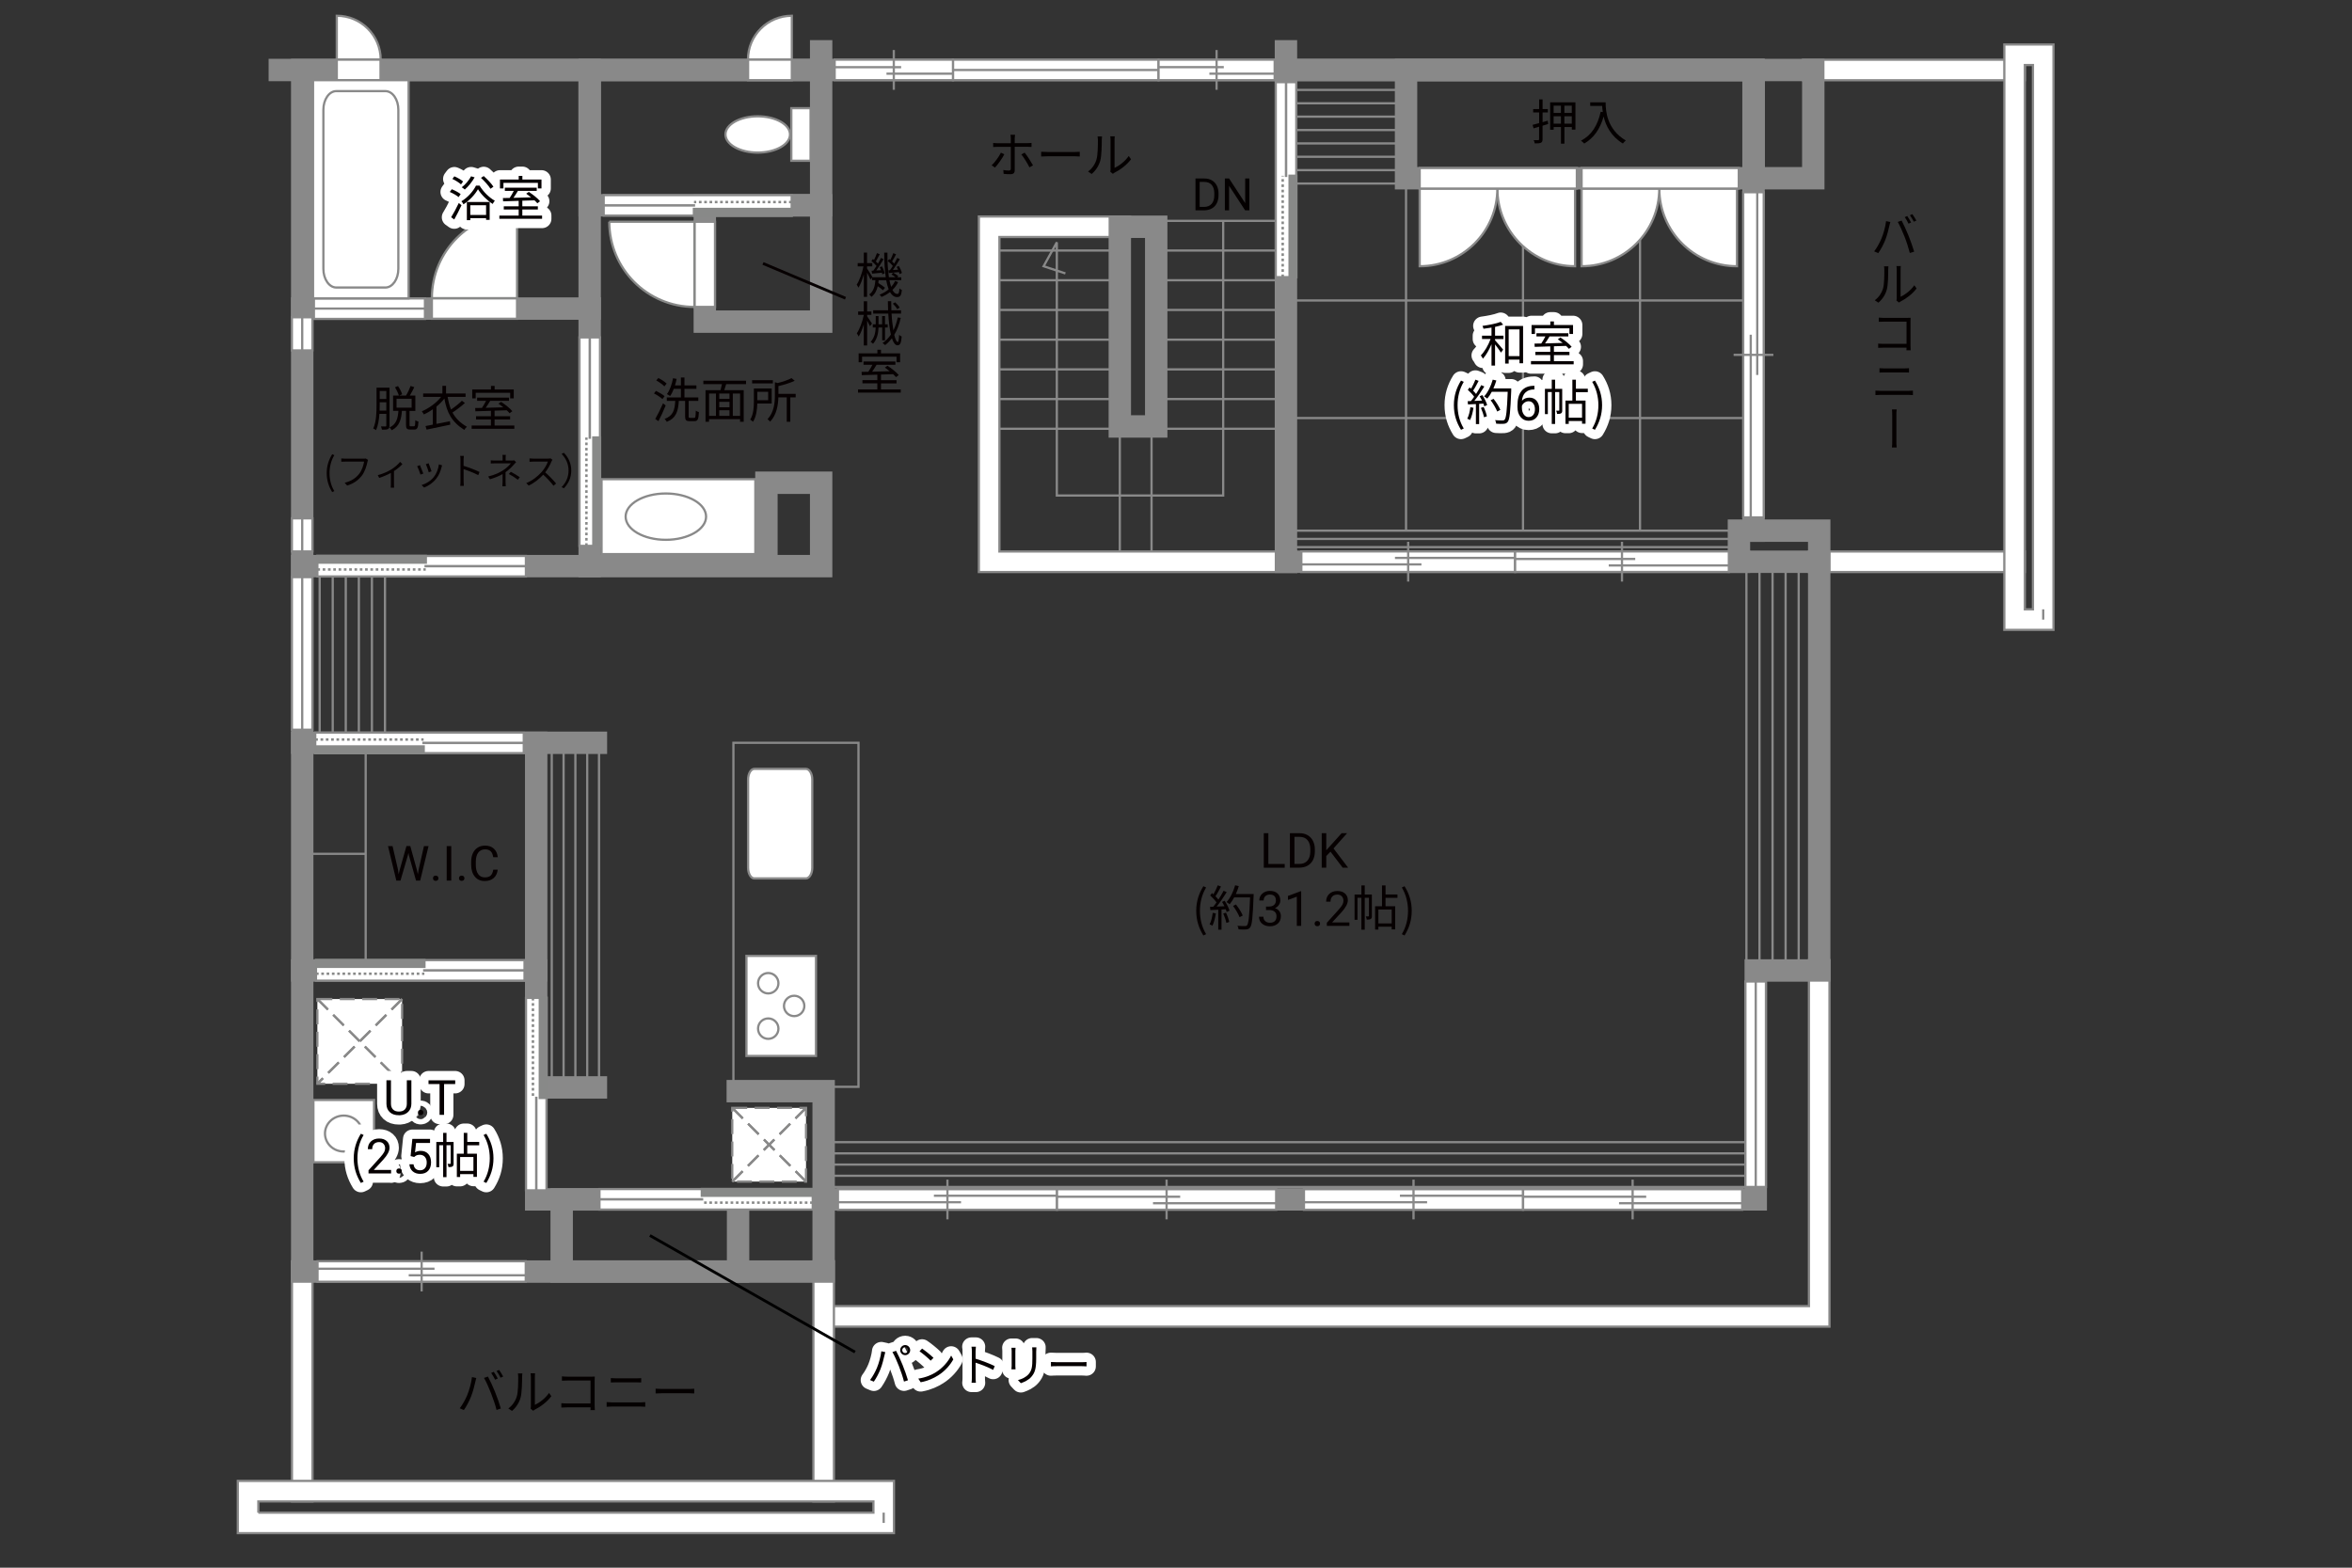 <?xml version="1.0" encoding="UTF-8"?><svg xmlns="http://www.w3.org/2000/svg" viewBox="0 0 630 420"><rect x="0" y="0" width="630" height="420" fill="#333333" stroke="none"/><defs><style>.cls-1,.cls-2,.cls-3,.cls-4,.cls-5,.cls-6,.cls-7,.cls-8,.cls-9,.cls-10,.cls-11{fill:none;}.cls-1,.cls-12,.cls-13,.cls-14,.cls-15{stroke-width:0px;}.cls-2,.cls-3,.cls-16,.cls-17,.cls-8,.cls-18{stroke-width:.6px;}.cls-2,.cls-3,.cls-18{stroke-dasharray:0 0 4 2;}.cls-2,.cls-17,.cls-6,.cls-8,.cls-11,.cls-18{stroke:#898989;}.cls-3{stroke:#898988;}.cls-4{stroke:#060001;stroke-miterlimit:10;}.cls-4,.cls-10{stroke-width:.75px;}.cls-16,.cls-17,.cls-13,.cls-18{fill:#fff;}.cls-16,.cls-7,.cls-9{stroke:#888988;}.cls-5{stroke:#fff;stroke-linejoin:round;stroke-width:5px;}.cls-6,.cls-7,.cls-9{stroke-width:.65px;}.cls-9{stroke-dasharray:0 0 0 0 .71 0 0 .71;}.cls-10{stroke:#000;}.cls-12{fill:#888988;}.cls-14{fill:#040000;}.cls-15{fill:#060001;}.cls-11{stroke-linecap:square;stroke-width:6px;}</style></defs><g id="kan"><line class="cls-8" x1="160.45" y1="201.17" x2="160.45" y2="291.33"/><line class="cls-8" x1="157.29" y1="201.17" x2="157.29" y2="291.33"/><line class="cls-8" x1="154.12" y1="201.17" x2="154.12" y2="291.33"/><line class="cls-8" x1="150.96" y1="201.17" x2="150.96" y2="291.33"/><line class="cls-8" x1="147.79" y1="201.17" x2="147.79" y2="291.33"/><rect class="cls-8" x="196.45" y="199" width="33.5" height="92.17"/><line class="cls-8" x1="222.79" y1="306" x2="468.45" y2="306"/><line class="cls-8" x1="222.79" y1="309" x2="468.45" y2="309"/><line class="cls-8" x1="222.79" y1="312" x2="468.45" y2="312"/><line class="cls-8" x1="222.79" y1="315" x2="468.45" y2="315"/><line class="cls-8" x1="222.79" y1="318" x2="468.45" y2="318"/><line class="cls-8" x1="467.79" y1="260" x2="467.79" y2="152.17"/><line class="cls-8" x1="471.29" y1="260" x2="471.29" y2="152.17"/><line class="cls-8" x1="474.79" y1="260" x2="474.79" y2="152.17"/><line class="cls-8" x1="478.29" y1="260" x2="478.29" y2="152.17"/><line class="cls-8" x1="481.79" y1="260" x2="481.79" y2="152.17"/><line class="cls-8" x1="465.79" y1="142.17" x2="344.45" y2="142.17"/><line class="cls-8" x1="465.79" y1="144.38" x2="344.45" y2="144.38"/><line class="cls-8" x1="465.79" y1="146.58" x2="344.45" y2="146.58"/><line class="cls-8" x1="346.87" y1="49.17" x2="374.7" y2="49.17"/><line class="cls-8" x1="346.87" y1="45.58" x2="374.7" y2="45.58"/><line class="cls-8" x1="346.87" y1="42" x2="374.7" y2="42"/><line class="cls-8" x1="346.87" y1="38.42" x2="374.7" y2="38.42"/><line class="cls-8" x1="346.87" y1="34.84" x2="374.7" y2="34.84"/><line class="cls-8" x1="346.87" y1="31.25" x2="374.7" y2="31.25"/><line class="cls-8" x1="346.87" y1="27.67" x2="374.7" y2="27.67"/><line class="cls-8" x1="346.87" y1="24.09" x2="374.7" y2="24.09"/><rect class="cls-8" x="344.45" y="80.5" width="125.25" height="31.5"/><line class="cls-8" x1="376.62" y1="47.75" x2="376.62" y2="142.17"/><line class="cls-8" x1="407.95" y1="47.75" x2="407.95" y2="142.17"/><line class="cls-8" x1="439.29" y1="47.75" x2="439.29" y2="142.17"/><line class="cls-8" x1="103.12" y1="151.67" x2="103.12" y2="199"/><line class="cls-8" x1="99.62" y1="151.67" x2="99.62" y2="199"/><line class="cls-8" x1="96.12" y1="151.67" x2="96.12" y2="199"/><line class="cls-8" x1="92.62" y1="151.67" x2="92.62" y2="199"/><line class="cls-8" x1="89.12" y1="151.67" x2="89.12" y2="199"/><line class="cls-8" x1="85.62" y1="151.67" x2="85.62" y2="199"/><line class="cls-8" x1="97.95" y1="260" x2="97.95" y2="199"/><line class="cls-8" x1="97.95" y1="228.75" x2="80.95" y2="228.75"/><line class="cls-8" x1="311.62" y1="59.17" x2="341.72" y2="59.17"/><line class="cls-8" x1="311.62" y1="67.12" x2="341.72" y2="67.12"/><line class="cls-8" x1="311.62" y1="75.08" x2="341.72" y2="75.08"/><line class="cls-8" x1="311.62" y1="83.04" x2="341.72" y2="83.04"/><line class="cls-8" x1="311.62" y1="91" x2="341.72" y2="91"/><line class="cls-8" x1="311.62" y1="98.96" x2="341.72" y2="98.96"/><line class="cls-8" x1="311.62" y1="106.91" x2="341.72" y2="106.91"/><line class="cls-8" x1="311.62" y1="114.87" x2="341.72" y2="114.87"/><line class="cls-8" x1="267.41" y1="67.12" x2="297.52" y2="67.12"/><line class="cls-8" x1="267.41" y1="75.08" x2="297.52" y2="75.08"/><line class="cls-8" x1="267.41" y1="83.04" x2="297.52" y2="83.04"/><line class="cls-8" x1="267.41" y1="91" x2="297.52" y2="91"/><line class="cls-8" x1="267.41" y1="98.96" x2="297.52" y2="98.96"/><line class="cls-8" x1="267.41" y1="106.91" x2="297.52" y2="106.91"/><line class="cls-8" x1="267.41" y1="114.87" x2="297.52" y2="114.87"/><polyline class="cls-8" points="327.64 59.06 327.64 132.75 283.08 132.75 283.08 64.92 279.54 71.33 285.37 73.25"/><rect class="cls-8" x="299.95" y="114.25" width="8.5" height="37.08"/></g><g id="_外壁"><polygon class="cls-17" points="218.54 355.42 218.54 349.92 484.54 349.92 484.54 260 484.54 257.25 490.04 257.25 490.04 355.42 218.54 355.42 218.54 355.42"/><polygon class="cls-17" points="217.87 402.25 217.87 337.92 223.37 337.92 223.37 402.25 217.87 402.25 217.87 402.25"/><polygon class="cls-17" points="78.2 402.25 78.2 337.92 83.7 337.92 83.7 402.25 78.2 402.25 78.2 402.25"/><polygon class="cls-17" points="482.95 21.5 482.95 16 542.37 16 542.37 21.5 482.95 21.5 482.95 21.5"/><polygon class="cls-17" points="484.54 153.25 484.54 147.75 542.37 147.75 542.37 153.25 484.54 153.25 484.54 153.25"/><polygon class="cls-17" points="262.2 153.25 262.2 58 302.7 58 302.7 63.5 267.7 63.5 267.7 147.75 344.45 147.75 347.2 147.75 347.2 153.25 262.2 153.25 262.2 153.25"/><path class="cls-17" d="m536.87,168.75V11.92h13.17v156.83h-13.17Zm10.42-2.75v-2.75,2.75h0Zm-4.92-2.75h2.17V17.42h-2.17v145.83h0Z"/><path class="cls-17" d="m63.7,410.75v-14h175.75v14H63.7Zm173-2.75v-2.75,2.75h0Zm-167.5-2.75h164.75v-3H69.2v3h0Z"/><polyline class="cls-11" points="74.95 18.75 485.7 18.75 485.7 47.75 469.7 47.75 469.7 18.75"/><rect class="cls-11" x="465.79" y="142.17" width="21.5" height="8.33"/><polyline class="cls-11" points="465.79 150.5 344.45 150.5 344.45 144.28 344.45 18.75 469.7 18.75 469.7 142.17"/><rect class="cls-11" x="299.95" y="60.75" width="9.75" height="53.5"/><line class="cls-11" x1="344.45" y1="18.75" x2="344.45" y2="13.75"/><line class="cls-11" x1="219.95" y1="18.75" x2="219.95" y2="13.75"/><rect class="cls-11" x="157.95" y="18.75" width="62" height="36.25"/><rect class="cls-11" x="80.95" y="18.75" width="77" height="132.92"/><line class="cls-11" x1="80.95" y1="82.67" x2="157.95" y2="82.67"/><rect class="cls-11" x="188.79" y="55" width="31.17" height="31.17"/><polyline class="cls-11" points="157.95 151.67 219.95 151.67 219.95 129.33 205.29 129.33 205.29 151.67"/><polyline class="cls-11" points="80.95 151.67 80.95 340.67 220.62 340.67 220.62 292.33 197.62 292.33"/><polyline class="cls-11" points="80.95 199 143.62 199 143.62 321.33 220.62 321.33 470.29 321.33 470.29 260 487.29 260 487.29 150.5"/><line class="cls-11" x1="143.62" y1="199" x2="159.62" y2="199"/><line class="cls-11" x1="143.62" y1="291.33" x2="159.62" y2="291.33"/><line class="cls-11" x1="143.62" y1="260" x2="80.95" y2="260"/><rect class="cls-11" x="150.45" y="321.33" width="47.25" height="19.33"/><rect class="cls-11" x="376.62" y="18.75" width="93.08" height="29"/></g><g id="_建距"><path class="cls-17" d="m401.08,50.52h20.81v20.81c-11.49,0-20.81-9.32-20.81-20.81Z"/><path class="cls-17" d="m401.08,50.52h-20.81v20.81c11.49,0,20.81-9.32,20.81-20.81Z"/><polygon class="cls-17" points="422.37 47.75 422.37 45.02 380.27 45.02 380.27 50.52 422.37 50.52 422.37 47.75"/><path class="cls-17" d="m444.45,50.52h20.81v20.81c-11.49,0-20.81-9.32-20.81-20.81Z"/><path class="cls-17" d="m444.45,50.52h-20.81v20.81c11.49,0,20.81-9.32,20.81-20.81Z"/><polygon class="cls-17" points="465.75 47.75 465.75 45.02 423.64 45.02 423.64 50.52 465.75 50.52 465.75 47.75"/><path class="cls-17" d="m101.97,15.98h-11.76V4.22c6.49,0,11.76,5.26,11.76,11.76Z"/><polygon class="cls-17" points="101.93 18.75 101.93 21.48 90.21 21.48 90.21 15.98 101.93 15.98 101.93 18.75"/><path class="cls-17" d="m200.34,15.98h11.76V4.22c-6.49,0-11.76,5.26-11.76,11.76Z"/><polygon class="cls-17" points="200.38 18.75 200.38 21.48 212.1 21.48 212.1 15.98 200.38 15.98 200.38 18.75"/><polygon class="cls-17" points="138.5 82.67 138.5 85.4 115.68 85.4 115.68 79.9 138.5 79.9 138.5 82.67"/><path class="cls-16" d="m138.5,57.08v22.81h-22.82c0-12.6,10.21-22.81,22.82-22.81"/><polygon class="cls-17" points="188.79 59.41 191.52 59.41 191.52 82.23 186.02 82.23 186.02 59.41 188.79 59.41"/><path class="cls-16" d="m163.2,59.41h22.81s0,22.82,0,22.82c-12.6,0-22.81-10.21-22.81-22.82"/><polygon class="cls-17" points="255.26 18.75 255.26 21.48 310.32 21.48 310.32 15.98 255.26 15.98 255.26 18.75"/><line class="cls-8" x1="310.32" y1="18.75" x2="255.26" y2="18.75"/><polygon class="cls-17" points="470.29 318 473.02 318 473.02 262.95 467.52 262.95 467.52 318 470.29 318"/><line class="cls-8" x1="470.29" y1="262.95" x2="470.29" y2="318"/><polygon class="cls-17" points="80.95 93.88 83.68 93.88 83.68 85 78.18 85 78.18 93.88 80.95 93.88"/><line class="cls-8" x1="80.95" y1="85" x2="80.95" y2="93.88"/><polygon class="cls-17" points="113.83 82.67 113.83 79.94 84.08 79.94 84.08 85.44 113.83 85.44 113.83 82.67"/><line class="cls-8" x1="84.08" y1="82.67" x2="113.83" y2="82.67"/><polygon class="cls-17" points="80.95 147.74 83.68 147.74 83.68 138.87 78.18 138.87 78.18 147.74 80.95 147.74"/><line class="cls-8" x1="80.95" y1="138.87" x2="80.95" y2="147.74"/><polygon class="cls-17" points="80.95 195.5 83.68 195.5 83.68 154.62 78.18 154.62 78.18 195.5 80.95 195.5"/><line class="cls-8" x1="80.95" y1="154.62" x2="80.95" y2="195.5"/><polygon class="cls-17" points="223.57 18.75 223.57 21.48 255.26 21.48 255.26 15.98 223.57 15.98 223.57 18.75"/><line class="cls-8" x1="239.41" y1="13.4" x2="239.41" y2="24.06"/><line class="cls-8" x1="241.38" y1="18" x2="223.57" y2="18"/><line class="cls-8" x1="255.26" y1="19.74" x2="237.45" y2="19.74"/><polygon class="cls-17" points="348.57 150.46 348.57 147.73 405.83 147.73 405.83 153.23 348.57 153.23 348.57 150.46"/><line class="cls-8" x1="377.19" y1="155.81" x2="377.19" y2="145.15"/><line class="cls-8" x1="380.74" y1="151.21" x2="348.57" y2="151.21"/><line class="cls-8" x1="405.83" y1="149.47" x2="373.65" y2="149.47"/><polygon class="cls-17" points="405.83 150.5 405.83 153.23 463.09 153.23 463.09 147.73 405.83 147.73 405.83 150.5"/><line class="cls-8" x1="434.46" y1="145.15" x2="434.46" y2="155.81"/><line class="cls-8" x1="438.01" y1="149.75" x2="405.83" y2="149.75"/><line class="cls-8" x1="463.09" y1="151.49" x2="430.91" y2="151.49"/><polygon class="cls-17" points="224.44 321.33 224.44 318.6 283.13 318.6 283.13 324.11 224.44 324.11 224.44 321.33"/><line class="cls-8" x1="253.78" y1="326.68" x2="253.78" y2="316.03"/><line class="cls-8" x1="257.42" y1="322.09" x2="224.44" y2="322.09"/><line class="cls-8" x1="283.13" y1="320.35" x2="250.15" y2="320.35"/><polygon class="cls-17" points="283.13 321.37 283.13 324.1 341.83 324.1 341.83 318.6 283.13 318.6 283.13 321.37"/><line class="cls-8" x1="312.48" y1="316.03" x2="312.48" y2="326.68"/><line class="cls-8" x1="316.12" y1="320.62" x2="283.13" y2="320.62"/><line class="cls-8" x1="341.83" y1="322.36" x2="308.84" y2="322.36"/><polygon class="cls-17" points="85.05 340.67 85.05 343.4 140.83 343.4 140.83 337.9 85.05 337.9 85.05 340.67"/><line class="cls-8" x1="112.94" y1="335.32" x2="112.94" y2="345.98"/><line class="cls-8" x1="116.39" y1="339.91" x2="85.05" y2="339.91"/><line class="cls-8" x1="140.83" y1="341.66" x2="109.48" y2="341.66"/><polygon class="cls-17" points="349.27 321.33 349.27 318.6 407.97 318.6 407.97 324.11 349.27 324.11 349.27 321.33"/><line class="cls-8" x1="378.62" y1="326.68" x2="378.62" y2="316.03"/><line class="cls-8" x1="382.26" y1="322.09" x2="349.27" y2="322.09"/><line class="cls-8" x1="407.97" y1="320.35" x2="374.98" y2="320.35"/><polygon class="cls-17" points="407.97 321.37 407.97 324.1 466.66 324.1 466.66 318.6 407.97 318.6 407.97 321.37"/><line class="cls-8" x1="437.31" y1="316.03" x2="437.31" y2="326.68"/><line class="cls-8" x1="440.95" y1="320.62" x2="407.97" y2="320.62"/><line class="cls-8" x1="466.66" y1="322.36" x2="433.67" y2="322.36"/><polygon class="cls-17" points="469.7 138.62 472.43 138.62 472.43 51.5 466.93 51.5 466.93 138.62 469.7 138.62"/><line class="cls-8" x1="464.36" y1="95.07" x2="475.01" y2="95.07"/><line class="cls-8" x1="468.95" y1="89.67" x2="468.95" y2="138.62"/><line class="cls-8" x1="470.69" y1="51.5" x2="470.69" y2="100.46"/><polygon class="cls-17" points="310.32 18.75 310.32 21.48 341.43 21.48 341.43 15.98 310.32 15.98 310.32 18.75"/><line class="cls-8" x1="325.87" y1="13.4" x2="325.87" y2="24.06"/><line class="cls-8" x1="327.8" y1="17.99" x2="310.32" y2="17.99"/><line class="cls-8" x1="341.43" y1="19.74" x2="323.94" y2="19.74"/><polygon class="cls-17" points="212.06 55 212.06 52.27 161.7 52.27 161.7 57.77 212.06 57.77 212.06 55"/><line class="cls-1" x1="161.7" y1="55" x2="212.06" y2="55"/><rect class="cls-12" x="185.89" y="55.99" width="26.17" height="1.78"/><rect class="cls-7" x="185.89" y="55.99" width="26.17" height="1.78"/><path class="cls-13" d="m212.06,54.13h-26.17s26.17,0,26.17,0Z"/><line class="cls-9" x1="212.06" y1="54.13" x2="185.89" y2="54.13"/><path class="cls-13" d="m185.89,55.03l-24.19-.07,24.19.07Z"/><line class="cls-6" x1="186.19" y1="55.03" x2="161.64" y2="55.03"/><polygon class="cls-17" points="157.95 146.25 155.22 146.25 155.22 90.39 160.72 90.39 160.72 146.25 157.95 146.25"/><rect class="cls-12" x="158.94" y="117.22" width="1.78" height="29.03"/><rect class="cls-7" x="158.94" y="117.22" width="1.78" height="29.03"/><line class="cls-9" x1="157.08" y1="146.25" x2="157.08" y2="117.22"/><path class="cls-13" d="m157.98,117.22l-.07-26.83.07,26.83Z"/><line class="cls-6" x1="157.98" y1="117.56" x2="157.98" y2="90.32"/><polygon class="cls-17" points="344.45 74.25 341.72 74.25 341.72 22.01 347.22 22.01 347.22 74.25 344.45 74.25"/><rect class="cls-12" x="345.44" y="47.1" width="1.78" height="27.15"/><rect class="cls-7" x="345.44" y="47.1" width="1.78" height="27.15"/><line class="cls-9" x1="343.58" y1="74.25" x2="343.58" y2="47.1"/><path class="cls-13" d="m344.48,47.1l-.07-25.09.07,25.09Z"/><line class="cls-6" x1="344.48" y1="47.42" x2="344.48" y2="21.95"/><polygon class="cls-17" points="85.01 151.71 85.01 154.44 140.87 154.44 140.87 148.94 85.01 148.94 85.01 151.71"/><rect class="cls-12" x="85.01" y="148.94" width="29.03" height="1.78"/><rect class="cls-7" x="85.01" y="148.94" width="29.03" height="1.78"/><line class="cls-9" x1="85.01" y1="152.57" x2="114.04" y2="152.57"/><path class="cls-13" d="m114.04,151.68l26.83.07-26.83-.07Z"/><line class="cls-6" x1="113.7" y1="151.68" x2="140.94" y2="151.68"/><polygon class="cls-17" points="84.44 199 84.44 196.27 140.3 196.27 140.3 201.77 84.44 201.77 84.44 199"/><rect class="cls-12" x="84.44" y="199.99" width="29.03" height="1.78"/><rect class="cls-7" x="84.44" y="199.99" width="29.03" height="1.78"/><line class="cls-9" x1="84.44" y1="198.13" x2="113.47" y2="198.13"/><path class="cls-13" d="m113.47,199.03l26.83-.07-26.83.07Z"/><line class="cls-6" x1="113.13" y1="199.03" x2="140.37" y2="199.03"/><polygon class="cls-17" points="84.64 260 84.64 262.73 140.5 262.73 140.5 257.23 84.64 257.23 84.64 260"/><rect class="cls-12" x="84.64" y="257.23" width="29.03" height="1.78"/><rect class="cls-7" x="84.64" y="257.23" width="29.03" height="1.78"/><line class="cls-9" x1="84.64" y1="260.87" x2="113.67" y2="260.87"/><path class="cls-13" d="m113.67,259.97l26.83.07-26.83-.07Z"/><line class="cls-6" x1="113.33" y1="259.97" x2="140.57" y2="259.97"/><polygon class="cls-17" points="143.62 267.33 140.89 267.33 140.89 318.91 146.39 318.91 146.39 267.33 143.62 267.33"/><rect class="cls-12" x="144.61" y="267.33" width="1.78" height="26.8"/><rect class="cls-7" x="144.61" y="267.33" width="1.78" height="26.8"/><line class="cls-9" x1="142.75" y1="267.33" x2="142.75" y2="294.14"/><path class="cls-13" d="m143.65,294.14l-.07,24.77.07-24.77Z"/><line class="cls-6" x1="143.65" y1="293.82" x2="143.65" y2="318.97"/><polygon class="cls-17" points="217.7 321.33 217.7 324.06 160.57 324.06 160.57 318.56 217.7 318.56 217.7 321.33"/><rect class="cls-12" x="188.01" y="318.56" width="29.69" height="1.78"/><rect class="cls-7" x="188.01" y="318.56" width="29.69" height="1.78"/><line class="cls-9" x1="217.7" y1="322.2" x2="188.01" y2="322.2"/><path class="cls-13" d="m188.01,321.31l-27.44.07,27.44-.07Z"/><line class="cls-6" x1="188.36" y1="321.31" x2="160.5" y2="321.31"/><rect class="cls-17" x="83.85" y="21.48" width="25.6" height="58.46"/><path class="cls-8" d="m90.07,24.41c-1.9,0-3.45,2.25-3.45,5v42.62c0,2.75,1.55,5,3.45,5h13.17c1.9,0,3.46-2.25,3.46-5V29.41c0-2.75-1.55-5-3.46-5h-13.17Z"/><path class="cls-17" d="m202.06,205.99c-.94,0-1.68,1.29-1.68,2.88v23.58c0,1.59.75,2.89,1.68,2.89h13.82c.93,0,1.69-1.3,1.69-2.89v-23.58c0-1.59-.76-2.88-1.69-2.88h-13.82Z"/><rect class="cls-17" x="199.94" y="256.09" width="18.62" height="26.81"/><path class="cls-17" d="m205.78,266.15c1.51,0,2.73-1.22,2.73-2.73s-1.22-2.74-2.73-2.74-2.73,1.23-2.73,2.74,1.22,2.73,2.73,2.73Z"/><path class="cls-17" d="m205.78,278.32c1.51,0,2.73-1.23,2.73-2.74s-1.22-2.73-2.73-2.73-2.73,1.22-2.73,2.73,1.22,2.74,2.73,2.74Z"/><path class="cls-17" d="m212.73,272.23c1.51,0,2.72-1.23,2.72-2.73s-1.22-2.73-2.72-2.73-2.74,1.23-2.74,2.73,1.23,2.73,2.74,2.73Z"/><rect class="cls-17" x="211.96" y="28.98" width="5.16" height="14.09"/><path class="cls-17" d="m202.96,40.88c4.77,0,8.65-2.17,8.65-4.86s-3.88-4.86-8.65-4.86-8.64,2.17-8.64,4.86,3.87,4.86,8.64,4.86Z"/><rect class="cls-17" x="161.13" y="128.38" width="41.19" height="20.07"/><path class="cls-8" d="m167.58,138.41c0-3.42,4.82-6.2,10.77-6.2s10.78,2.78,10.78,6.2-4.82,6.21-10.78,6.21-10.77-2.78-10.77-6.21Z"/><rect class="cls-17" x="83.95" y="294.7" width="16.24" height="16.68"/><path class="cls-8" d="m92.07,308.5c-2.77,0-5.02-2.15-5.02-4.81s2.25-4.81,5.02-4.81,5.02,2.15,5.02,4.81-2.25,4.81-5.02,4.81Z"/><rect class="cls-18" x="85.01" y="267.65" width="22.69" height="22.7"/><line class="cls-3" x1="107.71" y1="267.65" x2="85.01" y2="290.35"/><line class="cls-2" x1="107.71" y1="267.65" x2="85.01" y2="290.35"/><line class="cls-3" x1="85.01" y1="267.65" x2="107.7" y2="290.35"/><line class="cls-2" x1="85.01" y1="267.65" x2="107.7" y2="290.35"/><rect class="cls-18" x="196.14" y="296.81" width="19.76" height="19.75"/><line class="cls-3" x1="215.9" y1="296.81" x2="196.14" y2="316.56"/><line class="cls-2" x1="215.9" y1="296.81" x2="196.14" y2="316.56"/><line class="cls-3" x1="196.14" y1="296.81" x2="215.9" y2="316.56"/><line class="cls-2" x1="196.14" y1="296.81" x2="215.9" y2="316.56"/></g><g id="_文字"><path class="cls-15" d="m339.74,231.47h4.38v1h-5.61v-9.24h1.23v8.25Z"/><path class="cls-15" d="m345.51,232.46v-9.24h2.61c.8,0,1.51.18,2.13.53.62.36,1.09.86,1.43,1.52.34.66.51,1.41.51,2.26v.59c0,.87-.17,1.64-.5,2.29s-.82,1.16-1.44,1.51c-.62.35-1.35.53-2.18.54h-2.56Zm1.22-8.25v7.25h1.28c.94,0,1.67-.29,2.19-.88s.78-1.42.78-2.5v-.54c0-1.05-.25-1.87-.74-2.45-.49-.58-1.19-.88-2.1-.89h-1.42Z"/><path class="cls-15" d="m356.38,228.17l-1.13,1.17v3.12h-1.22v-9.24h1.22v4.57l4.11-4.57h1.47l-3.64,4.08,3.92,5.16h-1.46l-3.28-4.3Z"/><path class="cls-15" d="m320.42,244.02c0-2.55.71-4.65,1.91-6.59l.74.34c-1.13,1.86-1.66,4.04-1.66,6.25s.53,4.41,1.66,6.25l-.74.35c-1.2-1.95-1.91-4.04-1.91-6.6Z"/><path class="cls-15" d="m325.67,244.71c-.18,1.22-.49,2.47-.92,3.3-.16-.12-.55-.3-.75-.36.43-.79.7-1.95.84-3.09l.83.16Zm2.38-3.37c.53.83,1.11,1.94,1.29,2.64l-.77.36c-.05-.22-.13-.47-.25-.74l-1.13.07v5.41h-.87v-5.36l-2.12.1-.08-.87c.26,0,.56-.01.86-.03.29-.34.58-.73.87-1.16-.4-.58-1.09-1.31-1.7-1.86l.49-.64c.13.1.26.22.39.34.43-.73.88-1.7,1.16-2.42l.86.33c-.44.87-.99,1.91-1.48,2.61.31.31.58.62.79.9.53-.82,1.03-1.66,1.39-2.37l.83.36c-.75,1.22-1.79,2.76-2.69,3.87.65-.03,1.37-.06,2.08-.09-.19-.4-.42-.81-.64-1.16l.71-.31Zm.34,3.16c.38.79.75,1.82.87,2.5l-.77.26c-.12-.68-.48-1.72-.83-2.52l.73-.23Zm7.4-4.49c-.23,5.82-.42,7.84-.95,8.48-.3.38-.58.47-1.08.52-.43.04-1.22.03-2-.03-.03-.27-.13-.69-.31-.95.87.08,1.66.08,1.99.08.25,0,.42-.03.56-.19.43-.44.65-2.42.84-7.49h-4.26c-.36.69-.78,1.31-1.21,1.82-.18-.16-.61-.44-.84-.57,1-1.08,1.83-2.78,2.31-4.5l.98.22c-.22.73-.48,1.44-.79,2.12h4.77v.49Zm-3.76,5.72c-.3-.79-1.03-2.08-1.75-3.03l.78-.38c.73.91,1.51,2.15,1.82,2.96l-.84.44Z"/><path class="cls-15" d="m339.09,242.87h.88c.55,0,.99-.15,1.31-.44s.48-.67.48-1.15c0-1.08-.54-1.62-1.62-1.62-.51,0-.91.15-1.21.43-.3.29-.45.67-.45,1.15h-1.17c0-.73.27-1.34.8-1.83.54-.48,1.22-.73,2.04-.73.87,0,1.56.23,2.05.69s.74,1.1.74,1.92c0,.4-.13.79-.39,1.17-.26.38-.61.66-1.06.84.51.16.9.43,1.18.8.28.37.42.83.42,1.36,0,.83-.27,1.49-.81,1.97-.54.49-1.25.73-2.11.73s-1.57-.23-2.12-.7-.82-1.09-.82-1.86h1.18c0,.49.16.88.48,1.17s.74.44,1.28.44c.57,0,1-.15,1.3-.44.3-.3.45-.72.45-1.28s-.17-.95-.5-1.24-.81-.44-1.43-.44h-.88v-.96Z"/><path class="cls-15" d="m348.54,248.06h-1.18v-7.83l-2.37.87v-1.07l3.36-1.26h.18v9.29Z"/><path class="cls-15" d="m352.13,247.45c0-.2.06-.37.18-.51s.3-.2.54-.2.42.07.55.2.19.3.19.51-.06.36-.19.49c-.12.13-.31.2-.55.2s-.42-.07-.54-.2c-.12-.13-.18-.29-.18-.49Z"/><path class="cls-15" d="m361.46,248.06h-6.06v-.84l3.2-3.55c.47-.54.8-.97.98-1.31s.27-.68.27-1.04c0-.48-.15-.88-.44-1.19s-.68-.46-1.17-.46c-.58,0-1.04.17-1.36.5-.32.33-.49.79-.49,1.39h-1.17c0-.85.27-1.54.82-2.06.55-.52,1.28-.79,2.2-.79.86,0,1.54.23,2.04.68.5.45.75,1.05.75,1.8,0,.91-.58,1.99-1.74,3.25l-2.48,2.69h4.64v.96Z"/><path class="cls-15" d="m367.47,245.39c0,.39-.05.65-.3.81-.25.16-.58.18-1.08.18-.03-.25-.13-.62-.25-.87.35.01.61.01.71,0,.1,0,.13-.03.13-.13v-4.86h-1.12v8.55h-.9v-8.55h-1.05v5.9h-.78v-6.77h1.83v-2.44h.9v2.44h1.9v5.75Zm3.65-4.85v2.25h2.59v6.21h-.94v-.73h-3.56v.77h-.88v-6.25h1.85v-5.58h.95v2.42h3.19v.91h-3.19Zm1.65,3.13h-3.56v3.72h3.56v-3.72Z"/><path class="cls-15" d="m375.49,250.27c1.12-1.85,1.66-4.04,1.66-6.25s-.55-4.39-1.66-6.25l.73-.34c1.21,1.94,1.92,4.04,1.92,6.59s-.71,4.65-1.92,6.6l-.73-.35Z"/><path class="cls-5" d="m94.75,310.33c0-2.55.72-4.65,1.91-6.59l.74.34c-1.13,1.86-1.66,4.04-1.66,6.25s.53,4.41,1.66,6.25l-.74.35c-1.2-1.95-1.91-4.04-1.91-6.6Z"/><path class="cls-5" d="m104.77,314.37h-6.06v-.84l3.2-3.55c.47-.54.8-.97.98-1.31.18-.34.27-.68.27-1.04,0-.48-.15-.88-.44-1.19s-.68-.46-1.17-.46c-.58,0-1.04.17-1.36.5-.32.33-.49.79-.49,1.39h-1.17c0-.85.27-1.54.82-2.06s1.28-.79,2.2-.79c.86,0,1.54.23,2.04.68.5.45.75,1.05.75,1.8,0,.91-.58,1.99-1.74,3.25l-2.48,2.69h4.64v.96Z"/><path class="cls-5" d="m106.16,313.75c0-.2.06-.37.18-.51s.3-.2.54-.2.42.07.55.2.19.3.19.51-.06.36-.19.49-.31.2-.55.2-.42-.07-.54-.2-.18-.29-.18-.49Z"/><path class="cls-5" d="m109.98,309.73l.47-4.61h4.74v1.09h-3.74l-.28,2.52c.45-.27.97-.4,1.54-.4.84,0,1.51.28,2.01.83.5.56.74,1.31.74,2.26s-.26,1.7-.77,2.25c-.51.55-1.23.82-2.15.82-.82,0-1.48-.23-2-.68-.52-.45-.81-1.08-.88-1.88h1.11c.07.53.26.93.56,1.2.3.27.71.4,1.21.4.55,0,.97-.19,1.29-.56s.47-.89.47-1.54c0-.62-.17-1.11-.5-1.49-.34-.37-.78-.56-1.34-.56-.51,0-.91.11-1.21.34l-.31.25-.94-.24Z"/><path class="cls-5" d="m121.51,311.69c0,.39-.05.65-.3.81-.25.16-.58.18-1.08.18-.03-.25-.13-.62-.25-.87.35.01.61.01.71,0,.1,0,.13-.03.13-.13v-4.86h-1.12v8.55h-.9v-8.55h-1.05v5.9h-.78v-6.77h1.83v-2.44h.9v2.44h1.9v5.75Zm3.65-4.85v2.25h2.59v6.21h-.94v-.73h-3.56v.77h-.88v-6.25h1.85v-5.58h.95v2.42h3.19v.91h-3.19Zm1.65,3.13h-3.56v3.72h3.56v-3.72Z"/><path class="cls-5" d="m129.53,316.58c1.12-1.85,1.66-4.04,1.66-6.25s-.55-4.39-1.66-6.25l.73-.34c1.21,1.94,1.92,4.04,1.92,6.59s-.71,4.65-1.92,6.6l-.73-.35Z"/><path class="cls-15" d="m94.75,310.33c0-2.55.72-4.65,1.91-6.59l.74.34c-1.13,1.86-1.66,4.04-1.66,6.25s.53,4.41,1.66,6.25l-.74.35c-1.2-1.95-1.91-4.04-1.91-6.6Z"/><path class="cls-15" d="m104.77,314.37h-6.06v-.84l3.2-3.55c.47-.54.8-.97.98-1.31.18-.34.27-.68.27-1.04,0-.48-.15-.88-.44-1.19s-.68-.46-1.17-.46c-.58,0-1.04.17-1.36.5-.32.33-.49.79-.49,1.39h-1.17c0-.85.27-1.54.82-2.06s1.28-.79,2.2-.79c.86,0,1.54.23,2.04.68.5.45.75,1.05.75,1.8,0,.91-.58,1.99-1.74,3.25l-2.48,2.69h4.64v.96Z"/><path class="cls-15" d="m106.16,313.75c0-.2.06-.37.18-.51s.3-.2.54-.2.42.07.55.2.19.3.19.51-.06.36-.19.49-.31.2-.55.2-.42-.07-.54-.2-.18-.29-.18-.49Z"/><path class="cls-15" d="m109.98,309.73l.47-4.61h4.74v1.09h-3.74l-.28,2.52c.45-.27.97-.4,1.54-.4.84,0,1.51.28,2.01.83.5.56.74,1.31.74,2.26s-.26,1.7-.77,2.25c-.51.55-1.23.82-2.15.82-.82,0-1.48-.23-2-.68-.52-.45-.81-1.08-.88-1.88h1.11c.07.53.26.93.56,1.2.3.27.71.4,1.21.4.55,0,.97-.19,1.29-.56s.47-.89.47-1.54c0-.62-.17-1.11-.5-1.49-.34-.37-.78-.56-1.34-.56-.51,0-.91.11-1.21.34l-.31.25-.94-.24Z"/><path class="cls-15" d="m121.51,311.69c0,.39-.05.65-.3.81-.25.16-.58.18-1.08.18-.03-.25-.13-.62-.25-.87.35.01.61.01.71,0,.1,0,.13-.03.13-.13v-4.86h-1.12v8.55h-.9v-8.55h-1.05v5.9h-.78v-6.77h1.83v-2.44h.9v2.44h1.9v5.75Zm3.65-4.85v2.25h2.59v6.21h-.94v-.73h-3.56v.77h-.88v-6.25h1.85v-5.58h.95v2.42h3.19v.91h-3.19Zm1.65,3.13h-3.56v3.72h3.56v-3.72Z"/><path class="cls-15" d="m129.53,316.58c1.12-1.85,1.66-4.04,1.66-6.25s-.55-4.39-1.66-6.25l.73-.34c1.21,1.94,1.92,4.04,1.92,6.59s-.71,4.65-1.92,6.6l-.73-.35Z"/><path class="cls-5" d="m400.46,89.93h2.26v.9h-2.26v.34c.49.52,1.85,2.11,2.17,2.51l-.58.79c-.3-.49-1.03-1.47-1.59-2.2v5.68h-.95v-5.72c-.64,1.51-1.48,2.98-2.31,3.87-.12-.26-.36-.65-.55-.88.99-.99,2.03-2.77,2.61-4.39h-2.29v-.9h2.54v-2.16c-.73.12-1.46.22-2.15.31-.05-.23-.16-.55-.27-.77,1.72-.23,3.74-.62,4.89-1.08l.65.75c-.6.22-1.37.43-2.17.6v2.34Zm7.51-2.61v10h-.96v-.98h-2.9v1.07h-.95v-10.09h4.81Zm-.96,8.09v-7.16h-2.9v7.16h2.9Z"/><path class="cls-5" d="m421.52,96.74v.87h-11.44v-.87h5.17v-1.62h-3.99v-.86h3.99v-1.46c-1.57.05-3.03.09-4.17.13l-.05-.88c.53-.01,1.14-.01,1.81-.03.38-.56.79-1.27,1.1-1.88h-2.39v-.86h8.54v.86h-5.04c-.36.61-.79,1.29-1.2,1.86,1.46-.04,3.09-.08,4.72-.13-.43-.35-.88-.69-1.3-.98l.69-.48c1.09.69,2.41,1.74,3.02,2.5l-.73.55c-.2-.23-.46-.51-.77-.79-1.08.04-2.18.08-3.25.1v1.5h4.16v.86h-4.16v1.62h5.29Zm-10.36-7.27h-.92v-2.39h5.02v-.96h.97v.96h5.12v2.39h-.96v-1.5h-9.23v1.5Z"/><path class="cls-5" d="m389.43,108.55c0-2.55.71-4.65,1.91-6.59l.74.34c-1.13,1.86-1.66,4.04-1.66,6.25s.53,4.41,1.66,6.25l-.74.35c-1.2-1.95-1.91-4.04-1.91-6.6Z"/><path class="cls-5" d="m394.68,109.24c-.18,1.22-.49,2.47-.92,3.3-.16-.12-.55-.3-.75-.36.43-.79.7-1.95.84-3.09l.83.16Zm2.38-3.37c.53.83,1.11,1.94,1.29,2.64l-.77.36c-.05-.22-.13-.47-.25-.74l-1.13.07v5.41h-.87v-5.36l-2.12.1-.08-.87c.26,0,.56-.01.86-.03.29-.34.58-.73.87-1.16-.4-.58-1.09-1.31-1.7-1.86l.49-.64c.13.1.26.22.39.34.43-.73.88-1.7,1.16-2.42l.86.33c-.44.87-.99,1.91-1.48,2.61.31.31.58.62.79.9.53-.82,1.03-1.66,1.39-2.37l.83.36c-.75,1.22-1.79,2.76-2.69,3.87.65-.03,1.37-.06,2.08-.09-.2-.4-.42-.81-.64-1.16l.71-.31Zm.34,3.16c.38.79.75,1.82.87,2.5l-.77.26c-.12-.68-.48-1.72-.83-2.52l.73-.23Zm7.4-4.49c-.23,5.82-.42,7.84-.95,8.48-.3.38-.58.47-1.08.52-.43.04-1.22.03-2-.03-.03-.27-.13-.69-.31-.95.87.08,1.66.08,1.99.08.25,0,.42-.03.56-.19.43-.44.65-2.42.84-7.49h-4.26c-.36.69-.78,1.31-1.21,1.82-.18-.16-.61-.44-.85-.57,1-1.08,1.83-2.78,2.31-4.5l.97.22c-.22.73-.48,1.44-.79,2.12h4.77v.49Zm-3.76,5.72c-.3-.79-1.03-2.08-1.76-3.03l.78-.38c.73.91,1.51,2.15,1.82,2.96l-.84.44Z"/><path class="cls-5" d="m411,103.34v1h-.22c-.91.02-1.64.29-2.18.81s-.85,1.26-.94,2.22c.49-.56,1.15-.84,1.99-.84s1.45.28,1.93.85.72,1.3.72,2.2c0,.95-.26,1.71-.78,2.29s-1.21.86-2.08.86-1.6-.34-2.15-1.02c-.55-.68-.83-1.55-.83-2.62v-.45c0-1.7.36-3,1.09-3.9.73-.9,1.81-1.36,3.24-1.38h.21Zm-1.54,4.16c-.4,0-.77.12-1.11.36s-.57.54-.7.91v.43c0,.76.17,1.38.51,1.84s.77.7,1.28.7.94-.19,1.25-.58.45-.9.45-1.53-.15-1.15-.46-1.54c-.31-.39-.71-.59-1.22-.59Z"/><path class="cls-5" d="m418.46,109.91c0,.39-.05.65-.3.81-.25.16-.58.18-1.08.18-.03-.25-.13-.62-.25-.87.35.01.61.01.71,0,.1,0,.13-.03.13-.13v-4.86h-1.12v8.55h-.9v-8.55h-1.05v5.9h-.78v-6.77h1.83v-2.44h.9v2.44h1.9v5.75Zm3.65-4.85v2.25h2.59v6.21h-.94v-.73h-3.56v.77h-.88v-6.25h1.85v-5.58h.95v2.42h3.19v.91h-3.19Zm1.65,3.13h-3.56v3.72h3.56v-3.72Z"/><path class="cls-5" d="m426.48,114.8c1.12-1.85,1.66-4.04,1.66-6.25s-.55-4.39-1.66-6.25l.73-.34c1.21,1.94,1.92,4.04,1.92,6.59s-.72,4.65-1.92,6.6l-.73-.35Z"/><path class="cls-15" d="m400.46,89.93h2.26v.9h-2.26v.34c.49.52,1.85,2.11,2.17,2.51l-.58.79c-.3-.49-1.03-1.47-1.59-2.2v5.68h-.95v-5.72c-.64,1.51-1.48,2.98-2.31,3.87-.12-.26-.36-.65-.55-.88.99-.99,2.03-2.77,2.61-4.39h-2.29v-.9h2.54v-2.16c-.73.12-1.46.22-2.15.31-.05-.23-.16-.55-.27-.77,1.72-.23,3.74-.62,4.89-1.08l.65.75c-.6.22-1.37.43-2.17.6v2.34Zm7.51-2.61v10h-.96v-.98h-2.9v1.07h-.95v-10.09h4.81Zm-.96,8.09v-7.16h-2.9v7.16h2.9Z"/><path class="cls-15" d="m421.52,96.74v.87h-11.44v-.87h5.17v-1.62h-3.99v-.86h3.99v-1.46c-1.57.05-3.03.09-4.17.13l-.05-.88c.53-.01,1.14-.01,1.81-.03.38-.56.79-1.27,1.1-1.88h-2.39v-.86h8.54v.86h-5.04c-.36.61-.79,1.29-1.2,1.86,1.46-.04,3.09-.08,4.72-.13-.43-.35-.88-.69-1.3-.98l.69-.48c1.09.69,2.41,1.74,3.02,2.5l-.73.55c-.2-.23-.46-.51-.77-.79-1.08.04-2.18.08-3.25.1v1.5h4.16v.86h-4.16v1.62h5.29Zm-10.36-7.27h-.92v-2.39h5.02v-.96h.97v.96h5.12v2.39h-.96v-1.5h-9.23v1.5Z"/><path class="cls-15" d="m389.43,108.55c0-2.55.71-4.65,1.91-6.59l.74.34c-1.13,1.86-1.66,4.04-1.66,6.25s.53,4.41,1.66,6.25l-.74.35c-1.2-1.95-1.91-4.04-1.91-6.6Z"/><path class="cls-15" d="m394.68,109.24c-.18,1.22-.49,2.47-.92,3.3-.16-.12-.55-.3-.75-.36.43-.79.7-1.95.84-3.09l.83.16Zm2.38-3.37c.53.83,1.11,1.94,1.29,2.64l-.77.36c-.05-.22-.13-.47-.25-.74l-1.13.07v5.41h-.87v-5.36l-2.12.1-.08-.87c.26,0,.56-.01.86-.03.29-.34.58-.73.87-1.16-.4-.58-1.09-1.31-1.7-1.86l.49-.64c.13.1.26.22.39.34.43-.73.88-1.7,1.16-2.42l.86.33c-.44.87-.99,1.91-1.48,2.61.31.31.58.62.79.9.53-.82,1.03-1.66,1.39-2.37l.83.36c-.75,1.22-1.79,2.76-2.69,3.87.65-.03,1.37-.06,2.08-.09-.2-.4-.42-.81-.64-1.16l.71-.31Zm.34,3.16c.38.79.75,1.82.87,2.5l-.77.26c-.12-.68-.48-1.72-.83-2.52l.73-.23Zm7.4-4.49c-.23,5.82-.42,7.84-.95,8.48-.3.38-.58.47-1.08.52-.43.04-1.22.03-2-.03-.03-.27-.13-.69-.31-.95.87.08,1.66.08,1.99.08.25,0,.42-.03.56-.19.43-.44.65-2.42.84-7.49h-4.26c-.36.69-.78,1.31-1.21,1.82-.18-.16-.61-.44-.85-.57,1-1.08,1.83-2.78,2.31-4.5l.97.22c-.22.73-.48,1.44-.79,2.12h4.77v.49Zm-3.76,5.72c-.3-.79-1.03-2.08-1.76-3.03l.78-.38c.73.91,1.51,2.15,1.82,2.96l-.84.44Z"/><path class="cls-15" d="m411,103.34v1h-.22c-.91.02-1.64.29-2.18.81s-.85,1.26-.94,2.22c.49-.56,1.15-.84,1.99-.84s1.45.28,1.93.85.72,1.3.72,2.2c0,.95-.26,1.71-.78,2.29s-1.21.86-2.08.86-1.6-.34-2.15-1.02c-.55-.68-.83-1.55-.83-2.62v-.45c0-1.7.36-3,1.09-3.9.73-.9,1.81-1.36,3.24-1.38h.21Zm-1.54,4.16c-.4,0-.77.12-1.11.36s-.57.54-.7.91v.43c0,.76.17,1.38.51,1.84s.77.7,1.28.7.94-.19,1.25-.58.45-.9.45-1.53-.15-1.15-.46-1.54c-.31-.39-.71-.59-1.22-.59Z"/><path class="cls-15" d="m418.46,109.91c0,.39-.05.65-.3.81-.25.16-.58.18-1.08.18-.03-.25-.13-.62-.25-.87.35.01.61.01.71,0,.1,0,.13-.03.13-.13v-4.86h-1.12v8.55h-.9v-8.55h-1.05v5.9h-.78v-6.77h1.83v-2.44h.9v2.44h1.9v5.75Zm3.65-4.85v2.25h2.59v6.21h-.94v-.73h-3.56v.77h-.88v-6.25h1.85v-5.58h.95v2.42h3.19v.91h-3.19Zm1.65,3.13h-3.56v3.72h3.56v-3.72Z"/><path class="cls-15" d="m426.48,114.8c1.12-1.85,1.66-4.04,1.66-6.25s-.55-4.39-1.66-6.25l.73-.34c1.21,1.94,1.92,4.04,1.92,6.59s-.72,4.65-1.92,6.6l-.73-.35Z"/><path class="cls-14" d="m266.52,44.9l-.9-.61c.87-.79,1.98-2.34,2.48-3.39l.91.44c-.55,1.11-1.75,2.77-2.5,3.56Zm5.28-7.89v1.34h3.43c.31,0,.74-.03,1.07-.06v1.08c-.35-.03-.74-.04-1.05-.04h-3.45v6.31c0,.68-.33,1.03-1.12,1.03-.55,0-1.31-.03-1.85-.09l-.09-1.03c.57.1,1.16.14,1.5.14s.51-.14.51-.49v-5.86h-3.6c-.4,0-.77.01-1.12.05v-1.1c.36.05.69.08,1.11.08h3.61v-1.34c0-.27-.04-.73-.09-.92h1.22c-.03.18-.08.65-.08.92Zm4.9,7.29l-.96.53c-.51-1.03-1.48-2.64-2.17-3.46l.88-.48c.7.83,1.73,2.47,2.25,3.41Z"/><path class="cls-14" d="m280.7,40.72h7.12c.65,0,1.12-.04,1.4-.06v1.27c-.26-.01-.81-.06-1.39-.06h-7.14c-.71,0-1.4.03-1.81.06v-1.27c.39.03,1.08.06,1.81.06Z"/><path class="cls-14" d="m293.69,42.74c.38-1.18.39-3.78.39-5.23,0-.39-.04-.68-.09-.95h1.2c-.01.16-.07.55-.07.94,0,1.44-.05,4.23-.4,5.53-.39,1.39-1.22,2.67-2.31,3.58l-.97-.66c1.09-.78,1.87-1.94,2.26-3.2Zm3.78,2.54v-7.79c0-.49-.07-.87-.08-.96h1.2c-.01.09-.05.47-.05.96v7.5c1.2-.55,2.79-1.73,3.8-3.2l.61.88c-1.12,1.52-2.92,2.86-4.43,3.6-.21.12-.35.22-.44.3l-.69-.57c.05-.21.09-.47.09-.73Z"/><path class="cls-14" d="m414.69,33.22c-.51.16-1.02.31-1.51.46v3.64c0,.52-.12.77-.44.92-.32.16-.82.18-1.64.18-.04-.25-.17-.64-.29-.87.55.01,1.05,0,1.2,0,.18-.01.25-.07.25-.23v-3.37l-1.48.44-.27-.94c.49-.12,1.09-.29,1.76-.47v-2.85h-1.6v-.91h1.6v-2.6h.92v2.6h1.42v.91h-1.42v2.6c.45-.13.92-.26,1.38-.4l.13.88Zm7.3-5.81v7.31h-.96v-.69h-1.99v4.46h-.92v-4.46h-1.96v.73h-.94v-7.34h6.77Zm-5.84.9v1.94h1.96v-1.94h-1.96Zm1.96,4.82v-1.99h-1.96v1.99h1.96Zm2.91-4.82h-1.99v1.94h1.99v-1.94Zm0,4.82v-1.99h-1.99v1.99h1.99Z"/><path class="cls-14" d="m430.08,27.41c0,2.3.3,7.2,5.4,10.23-.22.16-.61.57-.78.81-3.2-1.94-4.58-4.78-5.16-7.24-.96,3.37-2.6,5.73-5.19,7.25-.18-.19-.61-.6-.87-.77,2.87-1.5,4.47-4.11,5.27-7.75l.57.09c-.09-.6-.14-1.17-.17-1.66h-3.2v-.96h4.13Z"/><path class="cls-15" d="m106.6,233l.18,1.22.26-1.1,1.83-6.45h1.03l1.78,6.45.25,1.12.2-1.24,1.43-6.32h1.23l-2.24,9.24h-1.11l-1.9-6.73-.15-.7-.15.7-1.97,6.73h-1.11l-2.23-9.24h1.22l1.46,6.33Z"/><path class="cls-15" d="m115.98,235.3c0-.2.06-.37.18-.51.12-.14.3-.2.54-.2s.42.07.55.2c.12.14.19.3.19.51s-.06.36-.19.49c-.12.13-.31.2-.55.2s-.42-.07-.54-.2c-.12-.13-.18-.29-.18-.49Z"/><path class="cls-15" d="m120.87,235.92h-1.22v-9.24h1.22v9.24Z"/><path class="cls-15" d="m122.94,235.3c0-.2.06-.37.18-.51.12-.14.3-.2.54-.2s.42.07.55.2.19.3.19.51-.06.36-.19.49-.31.2-.55.2-.42-.07-.54-.2c-.12-.13-.18-.29-.18-.49Z"/><path class="cls-15" d="m133.32,232.98c-.11.98-.47,1.73-1.08,2.26-.61.53-1.42.8-2.42.8-1.09,0-1.97-.39-2.62-1.17s-.99-1.83-.99-3.14v-.89c0-.86.15-1.61.46-2.27s.74-1.15,1.3-1.5c.56-.35,1.21-.52,1.96-.52.98,0,1.77.27,2.36.82.59.55.94,1.31,1.04,2.28h-1.22c-.11-.74-.34-1.27-.69-1.6s-.85-.5-1.48-.5c-.78,0-1.39.29-1.83.86-.44.58-.66,1.4-.66,2.46v.9c0,1,.21,1.8.63,2.4.42.59,1,.89,1.76.89.68,0,1.2-.15,1.56-.46.36-.31.6-.84.72-1.6h1.22Z"/><path class="cls-5" d="m110.19,289.43v6.28c0,.87-.28,1.58-.82,2.14-.54.55-1.28.87-2.21.93h-.32c-1.01.01-1.82-.26-2.42-.81s-.91-1.3-.91-2.25v-6.3h1.21v6.26c0,.67.18,1.19.55,1.56.37.37.89.56,1.57.56s1.22-.18,1.58-.55c.37-.37.55-.89.55-1.56v-6.27h1.23Z"/><path class="cls-5" d="m111.95,298.06c0-.2.06-.37.18-.51.12-.14.3-.2.54-.2s.42.07.55.2c.12.14.19.3.19.51s-.06.36-.19.49c-.12.13-.31.2-.55.2s-.42-.07-.54-.2c-.12-.13-.18-.29-.18-.49Z"/><path class="cls-5" d="m121.92,290.43h-2.97v8.25h-1.21v-8.25h-2.96v-1h7.15v1Z"/><path class="cls-15" d="m110.19,289.43v6.28c0,.87-.28,1.58-.82,2.14-.54.55-1.28.87-2.21.93h-.32c-1.01.01-1.82-.26-2.42-.81s-.91-1.3-.91-2.25v-6.3h1.21v6.26c0,.67.18,1.19.55,1.56.37.37.89.56,1.57.56s1.22-.18,1.58-.55c.37-.37.55-.89.55-1.56v-6.27h1.23Z"/><path class="cls-15" d="m111.95,298.06c0-.2.06-.37.18-.51.12-.14.3-.2.54-.2s.42.07.55.2c.12.14.19.3.19.51s-.06.36-.19.49c-.12.13-.31.2-.55.2s-.42-.07-.54-.2c-.12-.13-.18-.29-.18-.49Z"/><path class="cls-15" d="m121.92,290.43h-2.97v8.25h-1.21v-8.25h-2.96v-1h7.15v1Z"/><path class="cls-14" d="m320.22,56.35v-8.53h2.41c.74,0,1.4.16,1.97.49s1.01.79,1.32,1.4.47,1.3.47,2.09v.54c0,.8-.16,1.51-.47,2.12s-.75,1.07-1.33,1.39-1.25.49-2.01.5h-2.36Zm1.12-7.61v6.69h1.18c.87,0,1.54-.27,2.02-.81.48-.54.72-1.31.72-2.3v-.5c0-.97-.23-1.72-.68-2.26-.46-.54-1.1-.81-1.94-.82h-1.31Z"/><path class="cls-14" d="m334.64,56.35h-1.13l-4.29-6.57v6.57h-1.13v-8.53h1.13l4.31,6.6v-6.6h1.12v8.53Z"/><path class="cls-5" d="m122.85,52.81c-.51-.44-1.52-1.03-2.37-1.38l.53-.73c.82.32,1.86.87,2.38,1.3l-.55.81Zm-2.01,5.4c.58-.92,1.42-2.47,2.05-3.82l.73.58c-.57,1.27-1.31,2.7-1.95,3.83l-.83-.6Zm2.64-8.81c-.48-.46-1.48-1.08-2.3-1.46l.52-.7c.82.35,1.85.92,2.34,1.39l-.56.77Zm4.98.34c.98,1.62,2.6,3.22,4.08,4.03-.19.23-.43.6-.57.87-1.47-.92-3.07-2.51-3.94-3.94-.78,1.39-2.27,3.03-3.89,4.04-.1-.26-.35-.6-.55-.82,1.64-.96,3.19-2.7,3.91-4.19h.95Zm-1.33-2.22c-.68,1.21-1.69,2.46-2.63,3.26-.18-.17-.57-.46-.82-.6.98-.73,1.91-1.85,2.51-2.95l.94.29Zm-2.08,6.6h6.11v4.78h-.96v-.46h-4.23v.55h-.92v-4.88Zm.92.87v2.6h4.23v-2.6h-4.23Zm5.41-4.42c-.49-.81-1.59-2.04-2.55-2.92l.74-.48c.97.86,2.09,2.04,2.6,2.85l-.79.56Z"/><path class="cls-5" d="m145.2,57.75v.87h-11.44v-.87h5.17v-1.62h-3.99v-.86h3.99v-1.46c-1.57.05-3.03.09-4.17.13l-.05-.88c.53-.01,1.14-.01,1.81-.03.38-.56.79-1.27,1.1-1.89h-2.39v-.86h8.54v.86h-5.04c-.36.61-.79,1.29-1.2,1.86,1.46-.04,3.09-.08,4.72-.13-.43-.35-.88-.69-1.3-.98l.69-.48c1.09.69,2.41,1.74,3.02,2.5l-.73.55c-.19-.23-.45-.51-.77-.79-1.08.04-2.18.08-3.25.1v1.5h4.16v.86h-4.16v1.62h5.29Zm-10.36-7.27h-.92v-2.39h5.02v-.96h.98v.96h5.12v2.39h-.96v-1.5h-9.23v1.5Z"/><path class="cls-15" d="m122.85,52.81c-.51-.44-1.52-1.03-2.37-1.38l.53-.73c.82.32,1.86.87,2.38,1.3l-.55.81Zm-2.01,5.4c.58-.92,1.42-2.47,2.05-3.82l.73.58c-.57,1.27-1.31,2.7-1.95,3.83l-.83-.6Zm2.64-8.81c-.48-.46-1.48-1.08-2.3-1.46l.52-.7c.82.35,1.85.92,2.34,1.39l-.56.77Zm4.98.34c.98,1.62,2.6,3.22,4.08,4.03-.19.23-.43.6-.57.87-1.47-.92-3.07-2.51-3.94-3.94-.78,1.39-2.27,3.03-3.89,4.04-.1-.26-.35-.6-.55-.82,1.64-.96,3.19-2.7,3.91-4.19h.95Zm-1.33-2.22c-.68,1.21-1.69,2.46-2.63,3.26-.18-.17-.57-.46-.82-.6.98-.73,1.91-1.85,2.51-2.95l.94.29Zm-2.08,6.6h6.11v4.78h-.96v-.46h-4.23v.55h-.92v-4.88Zm.92.87v2.6h4.23v-2.6h-4.23Zm5.41-4.42c-.49-.81-1.59-2.04-2.55-2.92l.74-.48c.97.86,2.09,2.04,2.6,2.85l-.79.56Z"/><path class="cls-15" d="m145.2,57.75v.87h-11.44v-.87h5.17v-1.62h-3.99v-.86h3.99v-1.46c-1.57.05-3.03.09-4.17.13l-.05-.88c.53-.01,1.14-.01,1.81-.03.38-.56.79-1.27,1.1-1.89h-2.39v-.86h8.54v.86h-5.04c-.36.61-.79,1.29-1.2,1.86,1.46-.04,3.09-.08,4.72-.13-.43-.35-.88-.69-1.3-.98l.69-.48c1.09.69,2.41,1.74,3.02,2.5l-.73.55c-.19-.23-.45-.51-.77-.79-1.08.04-2.18.08-3.25.1v1.5h4.16v.86h-4.16v1.62h5.29Zm-10.36-7.27h-.92v-2.39h5.02v-.96h.98v.96h5.12v2.39h-.96v-1.5h-9.23v1.5Z"/><path class="cls-15" d="m104.35,114.02c0,.49-.12.77-.43.92-.3.17-.78.18-1.61.18-.04-.23-.16-.64-.27-.88.56.01,1.08.01,1.22.01.17-.01.22-.08.22-.25v-3.12h-1.85c-.1,1.52-.35,3.12-.9,4.36-.17-.14-.53-.36-.75-.44.83-1.82.88-4.41.88-6.3v-4.64h3.48v10.17Zm-.87-4.03v-2.21h-1.77v.72c0,.45,0,.96-.03,1.5h1.79Zm-1.77-5.25v2.16h1.77v-2.16h-1.77Zm9.19,9.45c.26,0,.31-.21.34-1.61.21.16.58.31.85.38-.09,1.68-.34,2.12-1.1,2.12h-1.12c-.9,0-1.12-.3-1.12-1.26v-3.74h-1.09c-.18,2.33-.69,4.16-2.74,5.19-.1-.23-.38-.57-.58-.74,1.85-.86,2.22-2.46,2.38-4.45h-1.43v-4.11h1.55c-.18-.6-.61-1.52-1.05-2.21l.82-.33c.47.69.94,1.6,1.11,2.2l-.75.34h1.78c.46-.73.96-1.79,1.23-2.57l.99.33c-.38.75-.79,1.59-1.2,2.25h1.48v4.11h-1.55v3.74c0,.34.04.38.31.38h.91Zm-4.68-4.98h4.04v-2.38h-4.04v2.38Z"/><path class="cls-15" d="m124.54,107.96c-.96.87-2.27,1.87-3.34,2.56.81,1.5,2,2.73,3.87,3.82-.26.18-.57.55-.7.84-3.44-2.18-4.68-4.72-5.34-8.4-.59.77-1.31,1.5-2.12,2.14v4.64c1.14-.22,2.4-.47,3.61-.71l.09.92c-2.24.48-4.65.97-6.34,1.33l-.29-.96c.56-.1,1.22-.23,1.96-.38v-4.11c-.75.53-1.57,1-2.4,1.38-.12-.25-.38-.62-.55-.83,2.01-.87,3.99-2.34,5.16-3.87h-4.8v-.91h5.15v-2.05h.98v2.05h5.23v.91h-4.8c.21,1.27.49,2.38.91,3.38,1-.68,2.17-1.61,2.91-2.35l.81.6Z"/><path class="cls-15" d="m137.77,114v.87h-11.44v-.87h5.17v-1.62h-3.99v-.86h3.99v-1.46c-1.57.05-3.03.09-4.17.13l-.05-.88c.53-.01,1.14-.01,1.81-.03.38-.56.79-1.27,1.1-1.89h-2.39v-.86h8.54v.86h-5.04c-.36.61-.79,1.29-1.2,1.86,1.46-.04,3.09-.08,4.72-.13-.43-.35-.88-.69-1.3-.98l.69-.48c1.09.69,2.41,1.74,3.02,2.5l-.73.55c-.19-.23-.45-.51-.77-.79-1.08.04-2.18.08-3.25.1v1.5h4.16v.86h-4.16v1.62h5.29Zm-10.36-7.27h-.92v-2.39h5.02v-.96h.98v.96h5.12v2.39h-.96v-1.5h-9.23v1.5Z"/><path class="cls-15" d="m177.44,106.92c-.48-.47-1.47-1.11-2.27-1.51l.53-.69c.79.38,1.81.96,2.31,1.42l-.57.78Zm.87,1.7c-.55,1.37-1.3,2.99-1.94,4.21l-.86-.58c.6-1.03,1.46-2.73,2.09-4.19l.7.56Zm-.35-5.11c-.46-.49-1.4-1.16-2.18-1.59l.57-.65c.78.39,1.74,1.01,2.21,1.5l-.6.74Zm7.98,8.45c.33,0,.39-.27.43-1.95.21.17.58.34.84.4-.09,1.91-.31,2.42-1.18,2.42h-1.31c-.96,0-1.21-.29-1.21-1.29v-4.13h-1.68c-.18,2.77-.69,4.58-3.22,5.6-.1-.23-.38-.6-.6-.77,2.33-.86,2.72-2.42,2.86-4.84h-2.26v-.92h3.78v-2.31h-1.9c-.3.74-.62,1.42-1,1.94-.19-.14-.61-.42-.85-.52.78-1.03,1.33-2.64,1.64-4.26l.96.18c-.12.6-.26,1.18-.44,1.74h1.59v-2.12h.95v2.12h3.2v.92h-3.2v2.31h3.71v.92h-2.59v4.12c0,.36.05.43.38.43h1.1Z"/><path class="cls-15" d="m194.51,102.91c-.16.55-.34,1.13-.51,1.62h5.21v8.46h-.98v-.69h-8.31v.69h-.94v-8.46h4.02c.14-.49.27-1.09.38-1.62h-4.98v-.92h11.43v.92h-5.33Zm-4.58,8.5h1.85v-5.98h-1.85v5.98Zm5.47-5.98h-2.74v1.43h2.74v-1.43Zm0,2.22h-2.74v1.46h2.74v-1.46Zm-2.74,3.76h2.74v-1.51h-2.74v1.51Zm5.58-5.98h-1.95v5.98h1.95v-5.98Z"/><path class="cls-15" d="m202.85,108.1c-.04,1.57-.26,3.55-1.16,4.9-.14-.16-.55-.47-.74-.58.88-1.4.98-3.38.98-4.85v-3.5h4.77v4.03h-3.85Zm4.17-5.38h-5.56v-.87h5.56v.87Zm-4.17,2.24v2.26h2.91v-2.26h-2.91Zm10.27,1.5h-1.43v6.54h-.96v-6.54h-2.24c-.05,2.03-.44,4.64-2.2,6.51-.14-.21-.48-.53-.71-.65,1.79-1.91,1.98-4.5,1.98-6.46v-3.45l.77.2c1.38-.35,2.83-.83,3.68-1.31l.86.71c-1.17.57-2.83,1.07-4.36,1.43v2.08h4.62v.94Z"/><path class="cls-14" d="m505.18,59.24l1.16.23c-.09.27-.18.65-.23.92-.18.81-.62,2.67-1.14,3.94-.46,1.16-1.16,2.46-1.86,3.48l-1.1-.47c.81-1.05,1.51-2.38,1.95-3.43.55-1.31,1.08-3.22,1.24-4.68Zm3.15.21l1.04-.35c.48.92,1.3,2.67,1.83,4,.51,1.24,1.18,3.17,1.52,4.32l-1.16.36c-.33-1.29-.87-3-1.4-4.34-.51-1.3-1.29-3.05-1.83-3.99Zm3.58.16l-.7.31c-.23-.51-.66-1.27-1-1.75l.66-.29c.31.46.77,1.23,1.04,1.73Zm1.4-.52l-.68.31c-.29-.55-.69-1.26-1.05-1.73l.66-.3c.34.47.82,1.26,1.07,1.72Z"/><path class="cls-14" d="m504.37,77.34c.36-1.16.36-3.68.36-5.08,0-.38-.03-.65-.08-.91h1.17c-.01.14-.05.53-.05.9,0,1.4-.01,4.04-.39,5.37-.36,1.35-1.18,2.59-2.25,3.47l-.96-.65c1.07-.77,1.82-1.89,2.2-3.09Zm3.68,2.44v-7.55c0-.48-.06-.85-.08-.94h1.17c-.01.09-.05.46-.05.94v7.28c1.16-.53,2.72-1.68,3.67-3.09l.61.86c-1.09,1.47-2.83,2.77-4.3,3.5-.21.1-.35.21-.44.27l-.66-.55c.05-.19.09-.46.09-.71Z"/><path class="cls-14" d="m504.62,85.16h6.21c.31,0,.69-.01.94-.03-.01.29-.03.68-.03.97v6.53c0,.46.04,1.01.05,1.21h-1.14c.01-.13.01-.4.03-.7h-6.16c-.52,0-1.09.03-1.44.05v-1.14c.33.03.88.07,1.4.07h6.2v-5.95h-6.06c-.47,0-1.08.03-1.38.04v-1.12c.42.04.97.08,1.38.08Z"/><path class="cls-14" d="m503.68,104.71h7.55c.38,0,.78-.03,1.16-.06v1.2c-.39-.04-.82-.06-1.16-.06h-7.55c-.46,0-.9.03-1.33.06v-1.2c.43.04.87.06,1.33.06Zm1-6.01h5.41c.46,0,.9-.03,1.25-.05v1.16c-.35-.03-.83-.04-1.25-.04h-5.41c-.44,0-.86.03-1.25.04v-1.16c.4.03.83.05,1.25.05Z"/><path class="cls-14" d="m506.84,111.13c0-.36,0-1.01-.06-1.44h1.26c-.08.43-.08,1.08-.08,1.43v6.99c-.01.39-.01,1.2.08,1.78h-1.27c.08-.58.08-1.33.08-1.78v-6.98Z"/><path class="cls-14" d="m126.41,368.93l1.16.25c-.08.29-.18.66-.23.94-.18.82-.64,2.74-1.18,4.07-.48,1.2-1.18,2.54-1.91,3.58l-1.1-.47c.82-1.08,1.55-2.44,2-3.54.56-1.34,1.1-3.32,1.27-4.82Zm3.24.22l1.05-.35c.52.94,1.35,2.73,1.9,4.11.53,1.29,1.22,3.28,1.56,4.45l-1.16.38c-.32-1.33-.92-3.08-1.47-4.47-.52-1.34-1.31-3.15-1.89-4.11Zm3.67.17l-.7.31c-.26-.53-.7-1.31-1.05-1.81l.69-.29c.33.45.81,1.25,1.07,1.78Zm1.46-.53l-.7.31c-.29-.57-.7-1.3-1.08-1.79l.69-.29c.35.47.85,1.29,1.09,1.77Z"/><path class="cls-14" d="m138.42,374.13c.38-1.18.39-3.78.39-5.23,0-.39-.04-.68-.09-.95h1.2c-.01.16-.07.55-.07.94,0,1.44-.05,4.23-.4,5.53-.39,1.39-1.22,2.67-2.31,3.58l-.98-.66c1.09-.78,1.87-1.94,2.26-3.2Zm3.78,2.54v-7.79c0-.49-.07-.87-.08-.96h1.2c-.01.09-.05.47-.05.96v7.5c1.2-.55,2.79-1.73,3.8-3.2l.61.88c-1.12,1.52-2.93,2.86-4.43,3.6-.21.12-.35.22-.44.3l-.69-.57c.05-.21.09-.47.09-.73Z"/><path class="cls-14" d="m151.95,368.83h6.41c.31,0,.7-.01.96-.03-.01.3-.04.7-.04,1.01v6.71c0,.47.04,1.05.05,1.26h-1.17c.01-.14.01-.42.03-.73h-6.36c-.53,0-1.12.03-1.47.05v-1.18c.34.04.9.08,1.44.08h6.38v-6.14h-6.23c-.48,0-1.13.03-1.43.04v-1.16c.43.05,1,.08,1.42.08Z"/><path class="cls-14" d="m163.86,375.71h7.79c.39,0,.81-.03,1.18-.07v1.25c-.39-.04-.83-.06-1.18-.06h-7.79c-.47,0-.92.04-1.37.06v-1.25c.44.03.9.07,1.37.07Zm1.04-6.45h5.56c.47,0,.92-.01,1.29-.05v1.17c-.36-.03-.86-.04-1.29-.04h-5.56c-.46,0-.88.03-1.29.04v-1.17c.42.03.86.05,1.29.05Z"/><path class="cls-14" d="m177.43,372.11h7.12c.65,0,1.12-.04,1.4-.06v1.27c-.26-.01-.81-.06-1.39-.06h-7.14c-.71,0-1.4.03-1.81.06v-1.27c.39.03,1.08.06,1.81.06Z"/><path class="cls-5" d="m236.06,362.02l1.07.23c-.07.26-.17.61-.22.86-.17.76-.59,2.53-1.09,3.75-.44,1.1-1.09,2.34-1.76,3.3l-1.02-.43c.76-1,1.43-2.25,1.85-3.26.52-1.24,1.02-3.06,1.18-4.45Zm2.99.2l.97-.32c.48.86,1.25,2.52,1.75,3.79.49,1.19,1.13,3.02,1.44,4.1l-1.07.35c-.3-1.22-.85-2.84-1.36-4.13-.48-1.24-1.21-2.9-1.74-3.79Zm3.41-1.86c.73,0,1.34.61,1.34,1.36s-.61,1.34-1.34,1.34-1.34-.6-1.34-1.34.6-1.36,1.34-1.36Zm0,2.15c.43,0,.79-.36.79-.79s-.36-.8-.79-.8-.79.36-.79.8.35.79.79.79Z"/><path class="cls-5" d="m250.76,367.58c1.85-1.16,3.31-2.94,4.01-4.41l.58,1.02c-.82,1.5-2.22,3.13-4.03,4.27-1.2.76-2.71,1.49-4.71,1.86l-.64-.98c2.1-.31,3.66-1.04,4.8-1.75Zm-.71-3.8l-.76.76c-.6-.62-2.1-1.91-2.99-2.51l.68-.73c.85.56,2.39,1.81,3.06,2.48Z"/><path class="cls-5" d="m260.32,362.05c0-.34-.02-.88-.1-1.25h1.18c-.04.37-.08.89-.08,1.25v1.96c1.58.48,3.86,1.34,5.12,1.98l-.41,1.02c-1.31-.71-3.38-1.51-4.71-1.93.01,1.8.01,3.61.01,3.96,0,.37.02,1.02.07,1.42h-1.16c.06-.38.08-.97.08-1.42v-6.98Z"/><path class="cls-5" d="m271.97,361.94v4.01c0,.3.02.7.05.91h-1.1c.02-.18.06-.56.06-.92v-3.99c0-.22-.02-.64-.05-.86h1.09c-.02.23-.05.58-.05.86Zm5.58.08v1.94c0,2.88-.4,3.83-1.26,4.86-.78.94-1.98,1.45-2.85,1.75l-.78-.83c1.1-.28,2.12-.76,2.87-1.6.85-1,1-1.97,1-4.23v-1.9c0-.41-.02-.74-.06-1.04h1.13c-.02.3-.04.64-.04,1.04Z"/><path class="cls-5" d="m283.16,364.95h6.57c.6,0,1.03-.04,1.3-.06v1.18c-.24-.01-.74-.06-1.28-.06h-6.58c-.66,0-1.3.02-1.67.06v-1.18c.36.02,1,.06,1.67.06Z"/><path class="cls-15" d="m236.06,362.02l1.07.23c-.07.26-.17.61-.22.86-.17.76-.59,2.53-1.09,3.75-.44,1.1-1.09,2.34-1.76,3.3l-1.02-.43c.76-1,1.43-2.25,1.85-3.26.52-1.24,1.02-3.06,1.18-4.45Zm2.99.2l.97-.32c.48.86,1.25,2.52,1.75,3.79.49,1.19,1.13,3.02,1.44,4.1l-1.07.35c-.3-1.22-.85-2.84-1.36-4.13-.48-1.24-1.21-2.9-1.74-3.79Zm3.41-1.86c.73,0,1.34.61,1.34,1.36s-.61,1.34-1.34,1.34-1.34-.6-1.34-1.34.6-1.36,1.34-1.36Zm0,2.15c.43,0,.79-.36.79-.79s-.36-.8-.79-.8-.79.36-.79.8.35.79.79.79Z"/><path class="cls-15" d="m250.76,367.58c1.85-1.16,3.31-2.94,4.01-4.41l.58,1.02c-.82,1.5-2.22,3.13-4.03,4.27-1.2.76-2.71,1.49-4.71,1.86l-.64-.98c2.1-.31,3.66-1.04,4.8-1.75Zm-.71-3.8l-.76.76c-.6-.62-2.1-1.91-2.99-2.51l.68-.73c.85.56,2.39,1.81,3.06,2.48Z"/><path class="cls-15" d="m260.32,362.05c0-.34-.02-.88-.1-1.25h1.18c-.04.37-.08.89-.08,1.25v1.96c1.58.48,3.86,1.34,5.12,1.98l-.41,1.02c-1.31-.71-3.38-1.51-4.71-1.93.01,1.8.01,3.61.01,3.96,0,.37.02,1.02.07,1.42h-1.16c.06-.38.08-.97.08-1.42v-6.98Z"/><path class="cls-15" d="m271.97,361.94v4.01c0,.3.02.7.05.91h-1.1c.02-.18.06-.56.06-.92v-3.99c0-.22-.02-.64-.05-.86h1.09c-.02.23-.05.58-.05.86Zm5.58.08v1.94c0,2.88-.4,3.83-1.26,4.86-.78.94-1.98,1.45-2.85,1.75l-.78-.83c1.1-.28,2.12-.76,2.87-1.6.85-1,1-1.97,1-4.23v-1.9c0-.41-.02-.74-.06-1.04h1.13c-.02.3-.04.64-.04,1.04Z"/><path class="cls-15" d="m283.16,364.95h6.57c.6,0,1.03-.04,1.3-.06v1.18c-.24-.01-.74-.06-1.28-.06h-6.58c-.66,0-1.3.02-1.67.06v-1.18c.36.02,1,.06,1.67.06Z"/><line class="cls-10" x1="174.08" y1="331" x2="229.02" y2="362.23"/></g><g id="_レイヤー_"><path class="cls-15" d="m240.56,75.59c-.36.78-.88,1.48-1.51,2.09.36.69.79,1.07,1.29,1.07.38,0,.52-.31.58-1.48.17.18.47.35.66.43-.16,1.46-.44,1.89-1.3,1.89-.78,0-1.39-.48-1.89-1.34-.66.52-1.43.96-2.26,1.3-.12-.16-.35-.46-.52-.61.92-.36,1.76-.85,2.43-1.43-.27-.68-.49-1.5-.66-2.43h-2.03c-.01.26-.05.51-.08.75.64.39,1.39.91,1.79,1.27l-.55.66c-.31-.3-.86-.71-1.4-1.09-.27,1.16-.75,2.17-1.7,2.86-.13-.19-.38-.49-.58-.64,1.18-.82,1.53-2.28,1.66-3.82h-.92v-.73l-.4.57c-.17-.42-.57-1.21-.92-1.86v6.49h-.87v-6.01c-.39,1.38-.9,2.7-1.43,3.54-.1-.23-.33-.6-.48-.81.74-1.08,1.47-3.13,1.82-4.89h-1.55v-.88h1.64v-2.81h.87v2.81h1.4v.88h-1.4v.58c.34.47,1.22,1.89,1.42,2.25l-.05.08h3.64c-.29-1.88-.4-4.15-.42-6.59h.87c-.03,2.53.12,4.78.39,6.59h1.77c-.31-.26-.73-.56-1.09-.75l.46-.47c.49.26,1.08.64,1.38.94l-.27.29h1.07v.78h-3.17c.13.69.29,1.29.47,1.79.43-.48.78-1.01,1.03-1.59l.83.31Zm-6.64-3.07c.27-.36.57-.81.87-1.26-.34-.42-.9-.95-1.38-1.33l.4-.53c.1.08.21.16.31.23.29-.56.6-1.29.78-1.82l.75.3c-.34.64-.73,1.4-1.05,1.94.22.19.42.39.56.57.31-.53.6-1.07.81-1.52l.7.34c-.56.96-1.29,2.15-1.95,3.03l1.27-.08c-.1-.29-.22-.56-.35-.81l.6-.22c.34.58.64,1.38.73,1.87l-.64.27c-.03-.13-.05-.29-.1-.44-.94.08-1.83.17-2.63.25l-.14-.77.45-.03Zm4.45-.13c.25-.32.52-.71.78-1.14-.33-.42-.87-.94-1.37-1.31l.4-.53c.09.08.2.14.3.23.29-.56.61-1.29.79-1.82l.75.3c-.32.65-.74,1.4-1.07,1.92.21.21.42.4.57.58.31-.53.6-1.07.81-1.52l.7.34c-.55.92-1.24,2.04-1.86,2.9l1.38-.09c-.12-.26-.25-.52-.38-.74l.6-.25c.35.6.71,1.38.81,1.87l-.62.3c-.03-.16-.08-.34-.16-.53-.97.1-1.9.17-2.72.25l-.14-.73.42-.03Z"/><path class="cls-15" d="m233.02,87.37c-.14-.33-.47-.95-.75-1.48v6.66h-.9v-5.64c-.39,1.29-.88,2.48-1.38,3.26-.1-.25-.33-.66-.49-.88.77-1.09,1.51-3.12,1.87-4.86v-.08h-1.51v-.91h1.51v-2.74h.9v2.74h1.14v.91h-1.14v.39c.29.4,1.1,1.62,1.3,1.94l-.55.7Zm3.28,3.81v-3.43h-.98c-.06,1.53-.35,3.08-1.47,4.36-.14-.17-.43-.39-.64-.51,1.03-1.13,1.29-2.52,1.35-3.85h-.78v-.86h.79v-2.22h.75v2.22h.96v-2.22h.78v2.22h.72v.86h-.72v3.43h-.78Zm4.97-6.01c-.39,1.74-.96,3.26-1.74,4.54.29,1.21.62,1.92.94,1.92.19,0,.31-.61.36-1.94.18.21.47.38.69.47-.13,1.77-.4,2.35-1.14,2.35-.6,0-1.09-.7-1.47-1.87-.55.69-1.16,1.31-1.83,1.82-.14-.14-.48-.42-.69-.55.9-.61,1.62-1.37,2.24-2.27-.34-1.5-.58-3.46-.7-5.63h-4.04v-.88h3.99c-.04-.79-.05-1.6-.06-2.43h.9c0,.83.01,1.65.04,2.43h2.59v.88h-2.54c.09,1.72.29,3.26.49,4.5.51-1.03.91-2.2,1.17-3.47l.82.13Zm-.95-2.35c-.21-.42-.7-1.03-1.17-1.47l.62-.36c.48.42.99,1,1.21,1.42l-.66.42Z"/><path class="cls-15" d="m241.27,104.32v.87h-11.44v-.87h5.17v-1.62h-3.99v-.86h3.99v-1.46c-1.57.05-3.03.09-4.17.13l-.05-.88c.53-.01,1.14-.01,1.81-.03.38-.56.79-1.27,1.1-1.88h-2.39v-.86h8.54v.86h-5.04c-.36.61-.79,1.29-1.2,1.86,1.46-.04,3.09-.08,4.72-.13-.43-.35-.88-.69-1.3-.98l.69-.48c1.09.69,2.41,1.74,3.02,2.5l-.73.55c-.2-.23-.46-.51-.77-.79-1.08.04-2.18.08-3.25.1v1.5h4.16v.86h-4.16v1.62h5.29Zm-10.36-7.27h-.92v-2.39h5.02v-.96h.97v.96h5.12v2.39h-.96v-1.5h-9.23v1.5Z"/><path class="cls-15" d="m87.51,126.76c0-1.96.55-3.58,1.47-5.07l.57.26c-.87,1.43-1.28,3.11-1.28,4.81s.41,3.39,1.28,4.81l-.57.27c-.92-1.5-1.47-3.11-1.47-5.08Z"/><path class="cls-15" d="m98.43,123.72c-.21,1.05-.7,2.66-1.49,3.69-.91,1.17-2.1,2.1-3.94,2.68l-.68-.75c1.94-.49,3.06-1.34,3.9-2.41.71-.91,1.17-2.3,1.31-3.26h-5.11c-.4,0-.74.02-1,.03v-.88c.28.03.67.06,1,.06h5.02c.15,0,.34,0,.53-.05l.61.39c-.07.14-.11.31-.15.5Z"/><path class="cls-15" d="m104.79,125.78c.95-.58,1.87-1.4,2.38-2.04l.62.6c-.5.55-1.35,1.28-2.26,1.87v3.56c0,.31.01.72.05.88h-.92c.02-.16.04-.57.04-.88v-3.06c-.84.45-2,.97-3.13,1.32l-.38-.74c1.32-.31,2.79-1.01,3.6-1.51Z"/><path class="cls-15" d="m113.39,126.87l-.76.28c-.15-.52-.69-1.9-.89-2.25l.74-.29c.2.43.72,1.74.91,2.26Zm4.88-1.7c-.27,1.1-.7,2.17-1.42,3.07-.92,1.18-2.14,1.95-3.26,2.38l-.66-.67c1.16-.34,2.43-1.1,3.25-2.13.71-.87,1.23-2.14,1.38-3.42l.86.27c-.07.21-.11.37-.15.5Zm-2.68,1.1l-.74.26c-.11-.45-.57-1.72-.78-2.17l.73-.25c.17.4.66,1.72.79,2.16Z"/><path class="cls-15" d="m123.34,123.17c0-.28-.02-.73-.08-1.04h.98c-.03.31-.07.74-.07,1.04v1.63c1.32.4,3.22,1.12,4.27,1.65l-.34.85c-1.09-.59-2.82-1.26-3.93-1.61.01,1.5.01,3.01.01,3.3,0,.31.02.85.06,1.18h-.97c.05-.32.07-.81.07-1.18v-5.82Z"/><path class="cls-15" d="m135.44,122.74v.64h1.65c.23,0,.46-.01.63-.06l.52.5c-.18.19-.4.42-.56.6-.5.6-1.34,1.44-2.26,2.08,0,.82,0,2.02,0,2.69,0,.35.03.79.05,1.1h-.91c.03-.29.06-.75.06-1.1,0-.58,0-1.5,0-2.18-.93.54-2.03.98-3.38,1.39l-.48-.74c1.89-.45,3.14-1.11,4.05-1.7.89-.57,1.69-1.36,2.03-1.83h-4.15c-.35,0-.92.02-1.23.04v-.84c.32.04.88.05,1.21.05h1.96v-.64c0-.28,0-.66-.05-.88h.92c-.04.22-.06.6-.06.88Zm.86,4.25l.52-.59c.94.5,1.48.82,2.41,1.45l-.52.68c-.87-.64-1.47-1.04-2.41-1.54Z"/><path class="cls-15" d="m147.72,123.62c-.34.86-.97,2.03-1.68,2.93,1.05.9,2.27,2.2,2.92,2.99l-.7.6c-.67-.88-1.73-2.06-2.75-2.97-1.07,1.15-2.42,2.25-3.9,2.92l-.64-.67c1.61-.63,3.09-1.82,4.12-2.97.68-.77,1.41-1.95,1.66-2.78h-3.9c-.35,0-.9.04-1.01.05v-.91c.14.02.71.06,1.01.06h3.86c.33,0,.59-.03.75-.08l.51.39c-.06.08-.19.3-.25.44Z"/><path class="cls-15" d="m151.03,130.82l-.6-.31c1.15-1.19,1.86-2.67,1.86-4.45s-.71-3.26-1.86-4.45l.6-.31c1.2,1.22,1.99,2.81,1.99,4.76s-.79,3.54-1.99,4.76Z"/><line class="cls-4" x1="204.37" y1="70.58" x2="226.47" y2="79.9"/></g></svg>